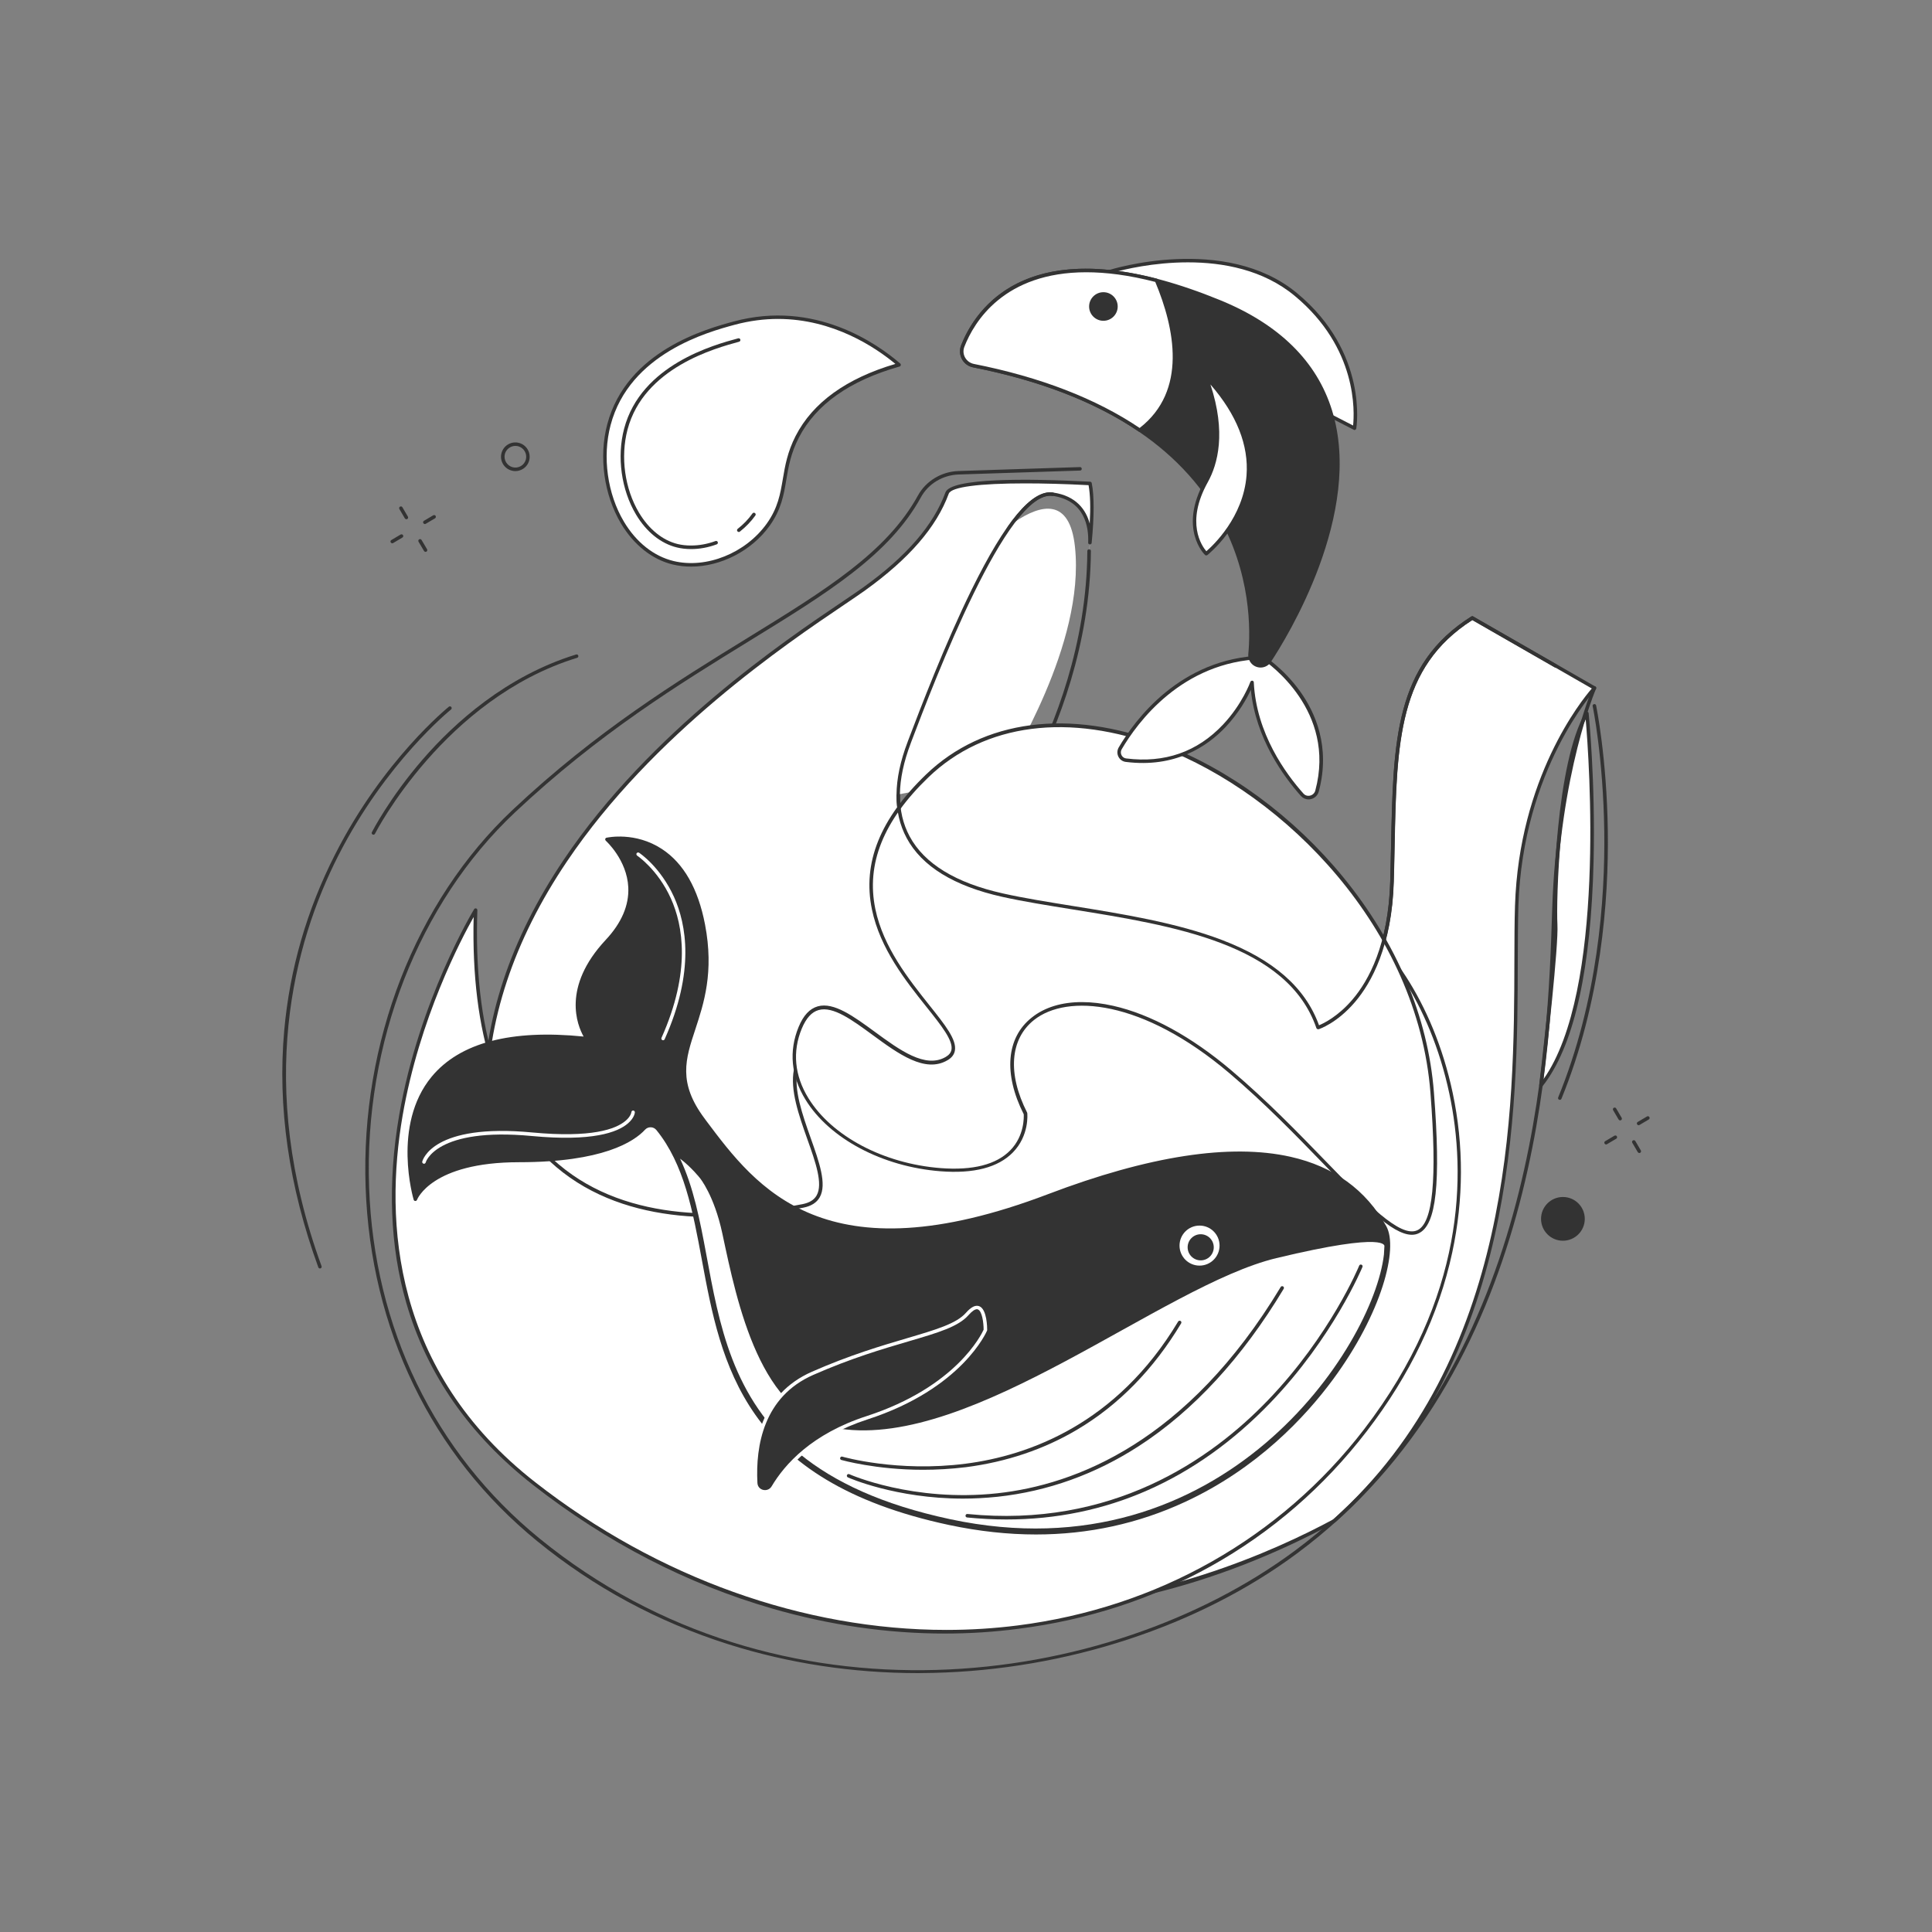 <?xml version="1.0" encoding="utf-8"?>
<!-- Generator: Adobe Illustrator 27.0.0, SVG Export Plug-In . SVG Version: 6.00 Build 0)  -->
<svg version="1.1" id="Calque_1" xmlns="http://www.w3.org/2000/svg" xmlns:xlink="http://www.w3.org/1999/xlink" x="0px" y="0px"
	 viewBox="0 0 2500 2500" style="enable-background:new 0 0 2500 2500;" xml:space="preserve">
<rect x="0" y="0" width="2500" height="2500" fill="#808080" stroke="none"/>
<style type="text/css">
	.st0{fill:#333333;}
	.st1{fill:#FFFFFF;}
</style>
<g id="Illustration">
	<g id="Plastic_pollution_1_">
		<path class="st0" d="M1256.5,1125.4c-0.5,0-1-0.2-1.5-0.5c-1-0.8-1.1-2.2-0.2-3.2c0.4-0.4,38.1-44.8,75.6-117.1
			c34.5-66.6,75.9-171.3,76.6-291.6c0-1.2,1-2.3,2.3-2.3l0,0c1.3,0,2.3,1,2.3,2.3c-0.8,121.2-42.4,226.7-77.2,293.8
			c-37.7,72.7-75.7,117.4-76.1,117.8C1257.8,1125.1,1257.2,1125.4,1256.5,1125.4z"/>
		<path class="st0" d="M2018.4,1423.2c-0.3,0-0.6-0.1-0.9-0.2c-1.2-0.5-1.7-1.8-1.2-3c51.4-125.7,60.8-256.7,59.6-344.4
			c-1.3-95.1-14.8-161.2-15-161.8c-0.3-1.2,0.5-2.4,1.8-2.7c1.2-0.3,2.4,0.5,2.7,1.8c0.1,0.7,13.8,67.2,15.1,162.7
			c1.2,88.1-8.3,219.8-60,346.2C2020.1,1422.7,2019.3,1423.2,2018.4,1423.2z"/>
		<g>
			<g>
				<path class="st1" d="M1962.5,1172.2c5.7-180.8,100.7-281.9,100.7-281.9l-158.1-90.8c-108.8,68.6-99.3,180.8-103.9,340.9
					c-4.5,160-95.7,189.2-95.7,189.2c-47.7-138.3-273.6-141.2-408.1-171.3c-134.5-30-154.2-109.9-120.9-197.3
					c33.3-87.4,125.4-329.8,185.7-321.4c44.9,6.3,49.1,44,48.3,62.8c3.9-39.8,2.8-63.1,0.1-76.7c-58.7-3-178-6.6-185,12.5
					c-13.7,37.4-43.8,78.4-107.5,124.1c-96.8,69.5-737.3,444.6-385.7,983.1c282.6,432.6,702.5,380.3,994.3,222.5
					C1992.9,1729.3,1957.1,1343,1962.5,1172.2z"/>
				<path class="st0" d="M1306.4,2085c-27.3,0-54.1-1.6-80.6-4.8c-93.8-11.3-181.7-42.8-261.1-93.5
					c-88.1-56.3-166.9-137.1-234.2-240.2c-139.8-214.1-140.1-427.4-0.9-634.2c111.7-165.9,285.7-283.3,360.1-333.5
					c11.4-7.7,20.4-13.8,27-18.5c56.3-40.4,91.2-80.7,106.7-123.1c7-19,105.6-18.1,187.2-13.9c1,0.1,1.9,0.8,2.1,1.8
					c3.3,16.6,3.3,42.7-0.1,77.4c-0.1,1.2-1.2,2.1-2.4,2c-1.2-0.1-2.2-1.1-2.1-2.4c0.8-20-4.1-54.5-46.3-60.5
					c-0.9-0.1-1.9-0.2-2.9-0.2c-58.4,0-149.7,239.6-180,319.3l-0.3,0.9c-18.2,47.8-18.7,88.4-1.4,120.5
					c19,35.3,59.6,60.2,120.7,73.8c27.2,6.1,58.1,11,90.8,16.3c62.8,10.1,134,21.5,192.8,44c66.7,25.5,107.8,61.6,125.4,110.3
					c6.1-2.5,24.6-11.4,43.3-33.3c21-24.6,46.5-71.1,48.8-152.9c0.4-15.8,0.8-31.1,1.1-46c2.8-136,4.7-234.2,103.9-296.7
					c0.7-0.4,1.6-0.5,2.3,0l158.1,90.8c0.6,0.3,1,0.9,1.1,1.6c0.1,0.7-0.1,1.4-0.6,1.9c-0.9,1-94.5,102.6-100.1,280.4
					c-0.6,20.6-0.7,45-0.8,70.7c-0.4,193-1.1,516.1-235.8,726.5c-0.1,0.1-0.3,0.2-0.4,0.3c-78.2,42.3-158.7,73.6-239.3,92.9
					C1426.5,2077.5,1365.5,2085,1306.4,2085z M1326.6,625.5c-59.5,0-95.7,4.6-98.9,13.3c-15.9,43.3-51.3,84.2-108.3,125.2
					c-6.7,4.8-15.7,10.9-27.1,18.6c-74.1,50-247.6,167.1-358.8,332.3c-138.1,205.1-137.8,416.8,0.9,629.2
					c339.3,519.5,844.1,301.3,991.1,221.8c233-209,233.7-530.7,234.1-722.9c0.1-25.8,0.1-50.2,0.8-70.9l2.3,0.1l-2.3-0.1
					c5.2-165.4,85.9-265.7,99.4-281.2l-154.5-88.7c-95.9,61.3-97.9,158.2-100.6,292.3c-0.3,14.9-0.6,30.2-1.1,46
					c-2.4,83.3-28.6,130.8-50.1,156c-23.5,27.5-46.2,34.9-47.2,35.2c-1.2,0.4-2.4-0.3-2.8-1.4c-37.6-108.9-185.2-132.6-315.4-153.5
					c-32.8-5.3-63.7-10.2-91.1-16.3c-62.4-13.9-104.1-39.5-123.7-76.1c-17.9-33.3-17.5-75.1,1.2-124.2l0.3-0.9
					c16.8-44.2,48.2-126.4,82.8-196.7c43.5-88.1,77.8-129.1,104.9-125.3c30.6,4.3,42.9,22.9,47.6,40.2c1.2-21.1,0.7-37.8-1.5-49.7
					C1377.9,626.2,1350.4,625.5,1326.6,625.5z"/>
			</g>
			<path class="st1" d="M1300,1002.1c5-15.6,104.5-167.4,91-294.5c-13.5-127-146.4,31.2-146.4,31.2l-161.8,304.1L1300,1002.1z"/>
			<g>
				<path class="st1" d="M2053.5,923.2c0,0,35.5,350.4-55.3,476c-1.4,1.9-2.7,3.7-4.1,5.5c0,0,20.9-176.8,19.1-208.4
					C2011.2,1164.6,2015.8,987.4,2053.5,923.2z"/>
				<path class="st0" d="M1994,1406.9c-0.3,0-0.6-0.1-0.9-0.2c-0.9-0.4-1.5-1.4-1.4-2.4c0.2-1.8,20.9-176.9,19.1-208
					c-1.9-32.9,2.6-209.4,40.7-274.3c0.5-0.8,1.5-1.3,2.4-1.1c1,0.2,1.7,1,1.8,2c0.1,0.9,8.9,88.9,6.4,191.2
					c-3.3,137.6-24.2,233.9-62.2,286.4c-1.4,1.9-2.8,3.8-4.2,5.5C1995.3,1406.6,1994.6,1406.9,1994,1406.9z M2051.9,930.9
					c-33.8,68-38.3,234.8-36.6,265.2c1.6,27.9-14,164.7-18.1,200.5C2078.1,1282.3,2056.3,982.2,2051.9,930.9z"/>
			</g>
		</g>
		<g>
			<path class="st1" d="M615.4,1177.7c0,0-283.1,461.6,75.8,742.1c359,280.4,831,249.5,1075.7-69c233-303.3,76.9-608.5-26.2-664.7
				c-103.2-56.2-506.8-100-484.1,12.6c22.7,112.6,89.9,268.4-27.6,222.3c-47.7-18.7-195.1-58.1-199.4-36.3
				c-12,61.9,71.4,163.4,9.6,175.8C868.9,1594.5,601.8,1584.1,615.4,1177.7z"/>
			<path class="st0" d="M1222.7,2113.8c-74.2,0-149.1-10.8-223.7-32.4c-110.2-31.9-214.2-85.6-309.1-159.8
				c-82.3-64.3-137.5-143.5-164.1-235.4c-21.3-73.5-24.4-155.3-9.3-243c25.7-149.2,96.3-265.5,97-266.7c0.5-0.9,1.6-1.3,2.6-1
				s1.6,1.2,1.6,2.2c-5.2,154.7,30.2,265.3,105.2,328.9c90.4,76.7,221.7,70.3,315.8,51.5c8.8-1.8,14.7-5.4,18-11.2
				c8.5-15-1.4-43.1-12-72.8c-11.1-31.3-22.5-63.6-17.4-90c0.4-2.3,1.9-4.1,4.3-5.4c23.9-13.1,158.7,24.6,198.1,40
				c25.7,10.1,43.8,10.8,53.7,2c22.2-19.7,4.9-86.1-11.8-150.3c-6.2-23.9-12.7-48.6-17.3-71.4c-3.5-17.5,2.6-32.3,18.2-43.8
				c49.8-36.8,178.4-29.9,231.3-25.2c98.9,8.7,194.5,30.4,237.9,54c48.7,26.5,112.6,109.8,138.1,230.3
				c14.4,68.1,14.2,137.5-0.6,206.4c-17.3,80.6-54.5,158.4-110.6,231.3c-55.4,72.1-123.3,130.9-201.8,174.7
				c-76,42.4-159.9,69.7-249.4,81C1286.1,2111.8,1254.5,2113.8,1222.7,2113.8z M612.9,1186.6c-15.9,28.2-70.2,131-92,257.5
				c-23.5,136.6-12.8,329.8,171.7,473.9c158.4,123.8,348,191.1,532,191.1c31,0,61.8-1.9,92.4-5.8c180.8-23,340-113.1,448.2-253.9
				c131-170.6,132.3-330.2,110.3-434c-25.2-119-88.1-201.3-135.9-227.2c-91-49.5-389.4-84.4-464.3-29.1
				c-14.1,10.4-19.6,23.6-16.5,39.3c4.6,22.6,11,47.3,17.2,71.1c17.9,68.6,34.8,133.3,10.5,154.9c-11.4,10.1-30.5,9.8-58.3-1.2
				c-44-17.3-173-52-194.3-40.3c-1.8,1-2,2-2,2.3c-4.9,25.2,6.4,57,17.2,87.6c10.9,30.7,21.2,59.7,11.6,76.5
				c-3.9,6.9-11,11.4-21.1,13.4c-95.1,19-227.8,25.4-319.7-52.5C645.3,1446.9,609.3,1338,612.9,1186.6z"/>
		</g>
		<g>
			<path class="st1" d="M1327.1,1440.8c0,0,8.4,81.8-110,72.7c-118.4-9.1-218-95.6-181.6-183.6c36.5-88,128.6,75.8,189.5,39.9
				s-226.3-172.3-25.1-365.8s627,71.3,653.3,409.9c26.3,338.6-77,129.1-261.2-27S1257.4,1303.8,1327.1,1440.8z"/>
			<path class="st0" d="M1827,1597.8c-25.5,0-64-39.7-115.1-92.5c-35.5-36.6-75.7-78.1-121.3-116.8
				c-112.6-95.4-209.8-102.5-252.5-68.7c-31.2,24.7-34.6,69.5-9,119.9c0.1,0.2,0.2,0.5,0.2,0.8c0.1,1.2,2.7,28.9-18.6,50.7
				c-19,19.5-50.6,27.8-93.8,24.4c-75-5.8-143.6-42.2-174.6-92.7c-18.7-30.4-21.7-62.9-8.9-94c6.2-15,14.3-23.7,24.8-26.7
				c20.8-5.8,46.5,13,73.7,32.9c32.2,23.6,65.6,48.1,92,32.5c4.2-2.5,6.6-5.5,7.3-9.2c2.2-12.1-13-31.2-32.3-55.4
				c-26.8-33.6-60.1-75.4-70.6-126.1c-12.5-60.2,10.4-117.4,70.1-174.8c73.9-71,185.2-85.5,305.4-39.7
				c87.1,33.1,170.2,94.4,234.2,172.5c69.3,84.7,109.9,181,117.5,278.6c9.1,117.5,3.2,172-19.8,182.4
				C1833,1597.2,1830.1,1597.8,1827,1597.8z M1400,1296.7c12.7,0,26.2,1.6,40.4,4.8c48.4,10.9,101.4,39.8,153.1,83.7
				c45.8,38.8,86.1,80.4,121.7,117.1c54,55.7,96.6,99.6,118.7,89.7c20.4-9.2,25.8-65.7,17.1-177.9c-16.5-212.7-188-386-348.8-447.2
				c-118.5-45.1-228.1-31-300.7,38.8c-58.4,56.2-80.9,112-68.8,170.6c10.3,49.6,43.3,91,69.7,124.2c20.8,26.1,35.8,44.9,33.2,59.1
				c-0.9,5-4.1,9.2-9.5,12.3c-29,17.1-63.6-8.2-97-32.7c-26.3-19.3-51.1-37.5-69.8-32.2c-9,2.5-16.1,10.4-21.8,24
				c-12.3,29.7-9.4,60.8,8.5,89.9c30.3,49.4,97.5,84.9,171.1,90.6c41.8,3.2,72.1-4.5,90.2-23c18.5-18.9,17.6-43.4,17.4-46.7
				c-26.4-52.3-22.6-99,10.4-125.1C1351.7,1303.4,1374,1296.7,1400,1296.7z"/>
		</g>
		<g>
			<g>
				<path class="st1" d="M759.6,1344c0,0-41.4-54.3,25.9-126.3s0-131.5,0-131.5s99.2-22.3,124.7,110.5
					c25.5,132.9-66.2,164.1,0,252.3c66.2,88.2,153.3,210,446.8,98.4s395.5-30.6,435.1,40.3c39.6,70.8-158.8,469.7-563.1,383.5
					c-392.6-83.7-265.9-372.5-377.7-510.3c-4.6-5.6-13.1-6.1-18-0.7c-14.2,15.4-54.1,41.5-161.5,41.5
					c-116.8,0-134.3,50.2-134.3,50.2S464.4,1311.7,759.6,1344z"/>
				<path class="st0" d="M1340.6,1985.6c-36.5,0-73.9-4.1-112.2-12.2c-267.1-56.9-295.3-209-320.2-343.1
					c-11.8-63.7-23-123.9-58.8-168c-1.8-2.2-4.5-3.6-7.3-3.6c-2.8-0.1-5.4,1-7.3,3c-14.5,15.8-55,42.2-163.1,42.2
					c-113.4,0-131.9,48.2-132.1,48.7c-0.3,0.9-1.2,1.5-2.2,1.5s-1.8-0.7-2.1-1.6c-0.3-1-28.6-96.6,23.3-159.3
					c36.4-43.9,102.5-61.4,196.6-51.9c-8-14.2-28.7-63.8,28.6-125.1c20.5-21.9,30.3-44.8,29.2-68c-1.7-35.6-28.8-60-29.1-60.3
					c-0.6-0.6-0.9-1.4-0.7-2.3c0.2-0.8,0.9-1.5,1.7-1.6c1.5-0.3,37.1-8,71.6,14.6c28.1,18.4,46.9,51.3,55.8,97.7
					c11.9,61.8-1.7,102.6-12.5,135.5c-12.8,38.7-22.9,69.2,12.1,115.8l2.2,3c64.7,86.3,153.4,204.4,441.9,94.7
					c130.6-49.7,236.2-65.9,314-48.4c56,12.6,97.6,42.8,123.8,89.7c16.1,28.7-5.7,112.7-68.9,198.4
					c-35.7,48.4-97.9,115.2-191.7,158.6C1473,1971.5,1408.4,1985.6,1340.6,1985.6z M841.9,1454.1c0.1,0,0.3,0,0.4,0
					c4.2,0.1,8.1,2.1,10.7,5.3c36.5,45,47.8,105.8,59.7,170.1c24.6,132.7,52.5,283.1,316.7,339.5
					c276.5,58.9,436.3-110.9,492.1-186.7c62.1-84.2,83.9-166,68.5-193.5c-25.6-45.7-66.2-75.1-120.9-87.4
					c-76.9-17.4-181.7-1.2-311.4,48.2c-83.9,31.9-151.2,44.8-205.9,44.8c-135.5,0-194.6-78.7-241.3-140.9l-2.2-3
					c-36.4-48.5-26-80-12.8-120c11.3-34,24-72.6,12.4-133.2c-8.7-45.2-26.8-77.1-53.8-94.8c-26.1-17.1-53.4-15.9-63.8-14.6
					c7.6,8,25.9,30,27.3,60.2c1.2,24.5-9.1,48.5-30.4,71.4c-65.2,69.8-26.2,122.8-25.8,123.3c0.6,0.7,0.6,1.7,0.2,2.5
					c-0.4,0.8-1.3,1.2-2.2,1.1c-94.9-10.4-161.2,6.4-197.2,49.8c-43.2,52.2-29,128.2-23.9,149.4c8.3-13.4,38.5-46.2,133.6-46.2
					c106.4,0,145.8-25.5,159.8-40.7C834.3,1455.7,838,1454.1,841.9,1454.1z"/>
			</g>
			<path class="st0" d="M759.6,1344c0,0-41.4-54.3,25.9-126.3s0-131.5,0-131.5s99.2-22.3,124.7,110.5c25.5,132.9-66.2,164.1,0,252.3
				c66.2,88.2,153.3,210,446.8,98.4s395.5-30.6,435.1,40.3c39.6,70.8-158.8,469.7-563.1,383.5c-392.6-83.7-265.9-372.5-377.7-510.3
				c-4.6-5.6-13.1-6.1-18-0.7c-14.2,15.4-54.1,41.5-161.5,41.5c-116.8,0-134.3,50.2-134.3,50.2S464.4,1311.7,759.6,1344z"/>
			<g>
				<ellipse class="st1" cx="1552.2" cy="1611.8" rx="25.9" ry="25.9"/>
				<ellipse class="st0" cx="1553.7" cy="1614" rx="16.9" ry="16.9"/>
			</g>
			<path class="st1" d="M1791.4,1612.8c0,0,7-20.1-139.8,15.2c-146.8,35.3-392.4,246.7-565,220.7
				c-102.7-15.5-132.6-161.9-151.9-252.6c-10.6-49.5-29-71.7-29-71.7s-11-14-25.7-25.1c69.1,145.6-5.2,390.9,349.8,466.6
				c352.9,75.2,547.2-223.3,561-342.5L1791.4,1612.8z"/>
			<path class="st0" d="M1194.5,1901.9c-61.6,0-105.2-12.6-105.8-12.7c-1.2-0.4-1.9-1.6-1.5-2.8c0.4-1.2,1.6-1.9,2.8-1.5
				c0.7,0.2,71.2,20.5,159.6,9.1c81.4-10.5,195.2-51,274.9-183.9c0.6-1.1,2-1.4,3.1-0.8s1.4,2,0.8,3.1
				c-35.6,59.4-80.8,105.7-134.5,137.5c-42.9,25.5-91.3,41.8-143.8,48.6C1230.4,1900.9,1211.7,1901.9,1194.5,1901.9z"/>
			<path class="st0" d="M1246.3,1939.2c-87.3,0-148.5-27.1-149.2-27.5c-1.1-0.5-1.6-1.9-1.1-3s1.9-1.6,3-1.1
				c0.8,0.4,82.5,36.5,191.5,24.7c100.6-10.9,245.9-66.1,366.7-266.9c0.6-1.1,2-1.4,3.1-0.8s1.4,2,0.8,3.1
				c-53.7,89.4-116.8,157.8-187.4,203.5c-56.6,36.6-118.1,58.6-182.8,65.6C1275.3,1938.4,1260.5,1939.2,1246.3,1939.2z"/>
			<path class="st0" d="M1302.2,1966.2c-16.7,0-33.7-0.9-50.8-2.6c-1.2-0.1-2.2-1.2-2-2.5c0.1-1.2,1.2-2.2,2.5-2
				c186.4,18.6,314.3-69.7,388.7-147.1c80.8-83.9,117.9-173.4,118.2-174.3c0.5-1.2,1.8-1.7,3-1.2s1.7,1.8,1.2,3
				c-0.4,0.9-37.8,91.1-119.2,175.7c-47.8,49.7-101.2,87.8-158.8,113.2C1427.9,1953.6,1366.6,1966.2,1302.2,1966.2z"/>
			<g>
				<path class="st0" d="M1275.1,1721c0,0-30,73.6-153.2,113.5c-69.3,22.5-104.2,60.7-121.4,89.8c-6.2,10.4-22,6.6-22.6-5.4
					c-2.3-45.3,6.8-112.6,73.7-142c105.6-46.4,176.1-49.6,200-76.8C1275.5,1673,1275.1,1721,1275.1,1721z"/>
				<path class="st1" d="M990.2,1932.7c-1.2,0-2.4-0.1-3.6-0.4c-6.3-1.5-10.5-6.7-10.9-13.2c-2.5-49.6,8.4-114.9,75-144.1
					c49.3-21.7,90.6-33.8,123.8-43.6c36.6-10.8,63.1-18.6,75.4-32.6c6.7-7.6,12.3-10.4,17.2-8.6c10.2,3.9,10.3,28.1,10.3,30.9
					c0,0.3-0.1,0.6-0.2,0.8c-0.3,0.7-31.8,75-154.6,114.8c-69.2,22.5-103.5,60.7-120.2,88.8C999.8,1930.1,995.2,1932.7,990.2,1932.7
					z M1264.2,1694.1c-2.7,0-6.5,2.6-10.9,7.6c-13.2,15-38.8,22.6-77.6,34c-33.1,9.7-74.2,21.8-123.3,43.4
					c-64.2,28.2-74.8,91.6-72.3,139.8c0.3,5.4,4,8.2,7.4,9c3.3,0.8,8.2,0.1,11-4.6c17.1-28.8,52.2-67.9,122.7-90.8
					c116.2-37.7,149-106.1,151.6-111.9c0-9.2-2-24.1-7.4-26.2C1265.1,1694.2,1264.7,1694.1,1264.2,1694.1z M1275.1,1721L1275.1,1721
					L1275.1,1721z"/>
			</g>
			<path class="st1" d="M858,1346.1c-0.3,0-0.6-0.1-0.9-0.2c-1.1-0.5-1.7-1.9-1.1-3c38.4-86,27.8-145.5,12.1-180.3
				c-17-37.6-43.4-55.2-43.6-55.4c-1-0.7-1.3-2.1-0.7-3.1c0.7-1,2.1-1.3,3.1-0.7c1.1,0.7,27.6,18.4,45.2,57.1
				c16.1,35.6,27.2,96.5-12,184.2C859.7,1345.6,858.9,1346.1,858,1346.1z"/>
			<path class="st1" d="M548.6,1505.9c-0.2,0-0.4,0-0.5-0.1c-1.2-0.3-2-1.5-1.7-2.7c0.5-2,13.6-49.9,142.3-37.7
				c76.7,7.2,108.1-4.2,120.8-15.1c7-5.9,7.5-11.2,7.5-11.2c0.1-1.2,1.2-2.2,2.4-2.1s2.2,1.2,2.1,2.4c0,0.3-0.5,7.1-9.1,14.4
				c-13.4,11.5-45.9,23.6-124.2,16.2c-124.2-11.7-137.3,33.8-137.4,34.3C550.5,1505.3,549.6,1505.9,548.6,1505.9z"/>
		</g>
		<g>
			<g>
				<path class="st1" d="M1633.9,850.6c-106.6,3-165.4,85.4-184.4,117.8c-3.7,6.3,0.2,14.4,7.4,15.3
					c122.1,15.4,163.2-100.6,163.2-100.6c3.3,67.8,43.4,121.4,64.8,145.3c6,6.7,16.9,3.9,19.2-4.7
					C1733.8,913.2,1633.9,850.6,1633.9,850.6z"/>
				<path class="st0" d="M1693.2,1034.4c-3.8,0-7.3-1.6-9.9-4.5c-21.9-24.6-58.5-74.1-64.7-137.3c-5,10.8-15.3,29.7-32.6,48.1
					c-23.7,25.1-65.3,53.3-129.3,45.2c-4.1-0.5-7.7-3.1-9.5-6.8c-1.9-3.8-1.7-8.2,0.4-11.9c20.4-34.8,79.4-115.9,186.3-118.9
					c0.4,0,0.9,0.1,1.3,0.3c1,0.6,25.6,16.2,46.9,45.7c19.7,27.3,39.9,72,24.4,129.9c-1.3,4.9-5.1,8.6-10,9.8
					C1695.3,1034.3,1694.3,1034.4,1693.2,1034.4z M1620.2,880.8c0.1,0,0.2,0,0.3,0c1.1,0.2,1.9,1.1,1.9,2.1
					c3.2,66.3,41.6,118.6,64.2,143.9c2.2,2.5,5.4,3.5,8.7,2.7c3.3-0.8,5.8-3.2,6.7-6.5c27.6-103.3-60.8-164.9-68.7-170.2
					c-104.2,3.3-161.8,82.6-181.8,116.7c-1.4,2.3-1.5,5.1-0.3,7.6c1.2,2.4,3.4,4,6,4.3c49.8,6.3,92-8.4,125.3-43.7
					c25-26.4,35.4-55.1,35.5-55.4C1618.4,881.4,1619.2,880.8,1620.2,880.8z"/>
			</g>
			<g>
				<path class="st1" d="M1435.9,351.6c0,0,147.9-47.6,240.9,29.5s76,173.1,76,173.1l-54.4-28L1435.9,351.6z"/>
				<path class="st0" d="M1752.7,556.4c-0.4,0-0.7-0.1-1-0.3l-54.4-28c-0.1,0-0.1-0.1-0.2-0.1l-262.4-174.6c-0.7-0.5-1.1-1.3-1-2.2
					c0.1-0.9,0.7-1.6,1.6-1.8c1.5-0.5,150.1-47.1,243,29.9s76.9,174.3,76.7,175.2c-0.1,0.7-0.6,1.3-1.2,1.6
					C1753.4,556.3,1753.1,556.4,1752.7,556.4z M1699.5,524.2l51.4,26.4c1.8-17,6-100.2-75.6-167.8c-81.8-67.9-208.4-37.5-234.1-30.4
					L1699.5,524.2z"/>
			</g>
			<g>
				<path class="st0" d="M1617.6,846.6c5.9-62.4,4.2-301.9-357.9-373.5c-11.5-2.3-18.1-14.4-13.8-25.2
					c19.1-48.8,90.2-156.5,332.3-57.4c281.3,115.1,95.4,418.1,64.5,465c-2.5,3.8-6.8,6.1-11.4,6.1
					C1623.2,861.5,1616.8,854.6,1617.6,846.6z"/>
				<path class="st0" d="M1631.2,863.8c-4.5,0-8.8-1.9-11.8-5.2s-4.5-7.8-4.1-12.2c2.8-29.2,4.4-105.2-40.6-181.9
					c-55.8-95.1-162-158.8-315.5-189.1c-6.1-1.2-11.4-5-14.4-10.5s-3.4-12-1.2-17.8c8.7-22.2,30.8-62.8,81.3-84.4
					c61.9-26.5,147.4-17.9,254,25.7c76.5,31.3,125.2,79.3,144.8,142.8c41.1,133.1-58.8,294.5-79.3,325.5
					C1641.6,861.1,1636.6,863.8,1631.2,863.8z M1619.9,846.8c-0.3,3.2,0.7,6.3,2.9,8.7c2.2,2.4,5.2,3.7,8.4,3.7
					c3.8,0,7.4-1.9,9.5-5.1c20.3-30.7,119.3-190.5,78.7-321.7c-19.2-62.1-67-109.1-142.2-139.9c-105.4-43.1-189.7-51.8-250.5-25.7
					c-49,21-70.4,60.3-78.9,81.9c-1.8,4.6-1.5,9.6,0.9,13.9s6.5,7.3,11.3,8.3c154.9,30.6,262,94.9,318.5,191.2
					C1624.3,739.9,1622.7,817.2,1619.9,846.8z"/>
			</g>
			<g>
				<path class="st1" d="M1496.5,362.8c-177.1-45.9-234,42.2-250.7,85c-4.3,10.9,2.4,23,13.8,25.2c93.9,18.5,163.5,48.4,215.1,83.5
					C1541.3,506.2,1520.3,419,1496.5,362.8z"/>
				<path class="st0" d="M1474.8,558.8c-0.4,0-0.9-0.1-1.3-0.4c-56.1-38.1-128.1-66.1-214.3-83.1c-6.1-1.2-11.4-5-14.4-10.5
					s-3.4-12-1.2-17.8c16.2-41.5,73.4-133,253.4-86.4c0.7,0.2,1.2,0.7,1.5,1.3c15.4,36.5,23.2,70.1,23.1,99.9
					c-0.1,41.2-15.5,73.7-45.6,96.5C1475.7,558.7,1475.2,558.8,1474.8,558.8z M1405.6,352.3c-106.4,0-145,63.9-157.7,96.4
					c-1.8,4.6-1.5,9.6,0.9,13.9s6.5,7.3,11.3,8.3c86,17,158.2,44.9,214.6,82.9c61.9-48.1,45.4-129,20.2-189
					C1460.8,356,1431.2,352.3,1405.6,352.3z"/>
			</g>
			<g>
				<path class="st1" d="M1560.8,488.1c-2.6-2.8,34.2,73.3,0,135c-34.2,61.6,0,93.4,0,93.4S1684.1,620,1560.8,488.1z"/>
				<path class="st0" d="M1560.8,718.7c-0.6,0-1.1-0.2-1.5-0.6c-0.4-0.3-35.1-33.7-0.4-96.1c13.1-23.6,23.9-65.3,0.9-129.6
					c-1.5-4.1-1.9-5.2-0.2-6.3c0.9-0.6,2.2-0.3,3,0.5c39.9,42.6,58.4,86.1,55,129.2c-4.8,62.3-54.8,102.1-55.3,102.5
					C1561.8,718.5,1561.3,718.7,1560.8,718.7z M1566.3,497.5c20.5,62.1,9.6,103-3.5,126.6c-29,52.2-7.6,82.4-1.8,89.2
					c8.5-7.3,47.8-43.9,52-98C1616,576.2,1600.3,536.6,1566.3,497.5z"/>
			</g>
			<ellipse class="st0" cx="1427.8" cy="396.6" rx="18.5" ry="18.5"/>
		</g>
		<path class="st0" d="M1188.2,2165c-85,0-167.6-12.6-245.9-37.4c-90.9-28.8-174.1-73.7-247.2-133.4
			c-136.7-111.5-215.5-274.1-222-457.9c-6.6-187.4,64.5-370,190.2-488.3C772,945.7,876.1,881.6,968,825.1
			c100.3-61.7,179.4-110.4,219.8-183.9c10.4-18.9,30.5-31,52.5-31.7l157.2-5.1c1.1-0.1,2.3,0.9,2.3,2.2s-0.9,2.3-2.2,2.3l-157.2,5.1
			c-20.4,0.7-39.1,11.9-48.7,29.4C1150.8,718,1071.2,767,970.3,829c-91.7,56.4-195.6,120.3-304,222.3
			C541.6,1168.7,471,1350,477.6,1536.1c6.4,182.4,84.7,343.8,220.3,454.5c309.2,252.3,734.5,196.5,977.8,15.9
			c314-233.2,327.2-650.7,332.8-829c5.6-179.2,52.2-287.2,52.6-288.2c0.5-1.1,1.8-1.7,3-1.2c1.1,0.5,1.7,1.8,1.2,3
			c-0.5,1.1-46.6,108.3-52.3,286.5c-5.6,178.9-18.8,598-334.6,832.5c-127.1,94.4-298.7,150.7-470.7,154.6
			C1201.1,2164.9,1194.6,2165,1188.2,2165z"/>
		<path class="st0" d="M1705.5,1331.8c-0.9,0-1.8-0.6-2.1-1.5c-37.6-108.9-185.2-132.6-315.4-153.5c-32.8-5.3-63.7-10.2-91.1-16.3
			c-62.4-13.9-104.1-39.5-123.7-76.1c-17.9-33.3-17.5-75.1,1.2-124.2l0.3-0.9c16.8-44.2,48.2-126.4,82.8-196.7
			c43.5-88.1,77.8-129.1,104.9-125.3c1.2,0.2,2.1,1.3,1.9,2.6c-0.2,1.2-1.3,2.1-2.6,1.9c-58.2-8.2-152.1,238.1-182.9,319.1l-0.3,0.9
			c-18.2,47.8-18.7,88.4-1.4,120.5c19,35.3,59.6,60.2,120.7,73.8c27.2,6.1,58.1,11,90.8,16.3c62.8,10.1,134,21.5,192.8,44
			c66.7,25.5,107.8,61.6,125.4,110.3c6.1-2.5,24.6-11.4,43.3-33.3c21-24.6,46.5-71.1,48.8-152.9c0.4-15.8,0.8-31.1,1.1-46
			c2.8-136,4.7-234.2,103.9-296.7c0.7-0.4,1.6-0.5,2.3,0l108,62c1.1,0.6,1.5,2,0.8,3.1c-0.6,1.1-2,1.5-3.1,0.8l-106.8-61.3
			c-95.9,61.3-97.9,158.2-100.6,292.3c-0.3,14.9-0.6,30.2-1.1,46c-2.4,83.3-28.6,130.8-50.1,156c-23.5,27.5-46.2,34.9-47.2,35.2
			C1705.9,1331.7,1705.7,1331.8,1705.5,1331.8z"/>
		<path class="st1" d="M1410.4,702.3c-0.3,3.4-0.7,7-1.1,10.6C1409.3,713,1410.1,708.7,1410.4,702.3z"/>
		<g>
			<g>
				<path class="st1" d="M1163.3,472c-21.4-18.6-103.1-83.9-213.4-53.9c-32.9,8.9-137.1,37.2-162,131.4
					c-19.6,74.4,17.3,162.9,83.3,178.8c41.2,9.9,93.7-8.5,122.8-49.4c27.4-38.4,14.6-69.3,37.6-113.8
					C1048,533.4,1082.4,494.9,1163.3,472z"/>
				<path class="st0" d="M894.3,733.2c-8,0-16-0.9-23.6-2.7c-26.7-6.4-50.5-25.3-67.1-53c-22.1-37.1-29-86.3-17.8-128.5
					c25.2-95.5,129.3-123.7,163.6-133c104.9-28.4,185.6,28.6,215.5,54.4c0.6,0.5,0.9,1.4,0.7,2.2c-0.2,0.8-0.8,1.5-1.6,1.7
					c-64.4,18.2-108.2,49.1-130.3,92c-10.4,20.3-13.4,37.6-16.2,54.4c-3.3,19.8-6.5,38.6-21.6,59.7
					C972.4,713.1,932.4,733.2,894.3,733.2z M1006.7,412.7c-17.7,0-36.5,2.3-56.2,7.6c-33.6,9.1-135.8,36.8-160.4,129.8
					c-10.8,41.1-4.2,89,17.3,125c15.9,26.7,38.8,44.8,64.3,50.9c42.5,10.2,93.1-10.2,120.5-48.5c14.5-20.3,17.5-38.5,20.8-57.8
					c2.9-17.1,5.9-34.8,16.6-55.7c22.2-43.1,65.6-74.4,129-93.1C1133.3,449.9,1078.5,412.7,1006.7,412.7z"/>
			</g>
			<path class="st0" d="M894.1,710.5c-6.3,0-12.5-0.7-18.2-2.1c-20.7-5-39.5-20.1-52.9-42.6c-19.1-32-25-74.6-15.4-111.1
				c21.9-82.8,116.5-108.5,147.6-116.9c1.2-0.3,2.5,0.4,2.8,1.6s-0.4,2.5-1.6,2.8c-30.5,8.3-123.2,33.4-144.4,113.7
				c-9.3,35.4-3.6,76.6,14.9,107.6c12.8,21.4,30.6,35.8,50.1,40.5c5.4,1.3,11.1,1.9,17.1,1.9c10.5,0,21.3-1.9,31.8-5.8
				c1.2-0.4,2.5,0.2,2.9,1.4s-0.2,2.5-1.4,2.9C916.4,708.5,905.2,710.5,894.1,710.5z"/>
			<path class="st0" d="M956,688.4c-0.7,0-1.3-0.3-1.8-0.9c-0.8-1-0.6-2.4,0.4-3.2c7.4-5.8,13.9-12.5,19.1-19.9
				c0.7-1,2.1-1.3,3.2-0.5c1,0.7,1.3,2.1,0.5,3.2c-5.5,7.7-12.3,14.7-20,20.8C957,688.2,956.5,688.4,956,688.4z"/>
		</g>
		<g>
			<g>
				<path class="st0" d="M525.9,671.9c-0.8,0-1.5-0.4-2-1.1l-7.1-12.1c-0.6-1.1-0.3-2.5,0.8-3.1s2.5-0.3,3.1,0.8l7.1,12.1
					c0.6,1.1,0.3,2.5-0.8,3.1C526.7,671.8,526.3,671.9,525.9,671.9z"/>
				<path class="st0" d="M550.7,714.1c-0.8,0-1.5-0.4-2-1.1l-7.1-12c-0.6-1.1-0.3-2.5,0.8-3.1s2.5-0.3,3.1,0.8l7.1,12
					c0.6,1.1,0.3,2.5-0.8,3.1C551.5,714,551.1,714.1,550.7,714.1z"/>
				<path class="st0" d="M507.6,703c-0.8,0-1.5-0.4-2-1.1c-0.6-1.1-0.3-2.5,0.8-3.1l12-7.1c1.1-0.6,2.5-0.3,3.1,0.8s0.3,2.5-0.8,3.1
					l-12,7.1C508.4,702.9,508,703,507.6,703z"/>
				<path class="st0" d="M549.8,678.1c-0.8,0-1.5-0.4-2-1.1c-0.6-1.1-0.3-2.5,0.8-3.1l12-7.1c1.1-0.6,2.5-0.3,3.1,0.8
					s0.3,2.5-0.8,3.1l-12,7.1C550.6,678,550.2,678.1,549.8,678.1z"/>
			</g>
			<path class="st0" d="M666.9,609.6c-1.6,0-3.1-0.2-4.7-0.6c-9.9-2.6-15.9-12.7-13.3-22.6c2.6-9.9,12.7-15.9,22.6-13.3
				c4.8,1.2,8.8,4.3,11.3,8.5c2.5,4.3,3.2,9.3,2,14.1s-4.3,8.8-8.5,11.3C673.4,608.7,670.2,609.6,666.9,609.6z M666.9,577
				c-6.2,0-11.9,4.2-13.6,10.5c-1.9,7.5,2.6,15.1,10.1,17.1c3.6,0.9,7.4,0.4,10.6-1.5c3.2-1.9,5.5-4.9,6.5-8.6
				c1.9-7.5-2.6-15.1-10.1-17.1C669.2,577.2,668,577,666.9,577z"/>
			<path class="st0" d="M414,1641.4c-0.9,0-1.8-0.6-2.1-1.5c-38.1-104.5-53-207.6-44.1-306.6c7.1-79.2,29.2-155.9,65.9-227.9
				C496,982.8,580,915.2,580.8,914.5c1-0.8,2.4-0.6,3.2,0.4s0.6,2.4-0.4,3.2c-0.8,0.7-84.2,67.8-146.1,189.6
				c-57.1,112.4-107.2,295.6-21.4,530.7c0.4,1.2-0.2,2.5-1.4,2.9C414.5,1641.3,414.3,1641.4,414,1641.4z"/>
			<path class="st0" d="M483.2,1080.1c-0.3,0-0.7-0.1-1-0.2c-1.1-0.6-1.6-1.9-1-3c0.2-0.4,22.7-44.6,66.3-94.8
				c40.2-46.3,107.3-107.3,198-135.2c1.2-0.4,2.5,0.3,2.8,1.5c0.4,1.2-0.3,2.5-1.5,2.8c-171.7,52.7-260.7,225.9-261.6,227.7
				C484.9,1079.6,484.1,1080.1,483.2,1080.1z"/>
			<g>
				<path class="st0" d="M2096.5,1449.8c-0.8,0-1.5-0.4-2-1.1l-7.1-12.1c-0.6-1.1-0.3-2.5,0.8-3.1s2.5-0.3,3.1,0.8l7.1,12.1
					c0.6,1.1,0.3,2.5-0.8,3.1C2097.3,1449.7,2096.9,1449.8,2096.5,1449.8z"/>
				<path class="st0" d="M2121.3,1492c-0.8,0-1.5-0.4-2-1.1l-7.1-12.1c-0.6-1.1-0.3-2.5,0.8-3.1s2.5-0.3,3.1,0.8l7.1,12.1
					c0.6,1.1,0.3,2.5-0.8,3.1C2122.1,1491.9,2121.7,1492,2121.3,1492z"/>
				<path class="st0" d="M2078.3,1480.9c-0.8,0-1.5-0.4-2-1.1c-0.6-1.1-0.3-2.5,0.8-3.1l12-7.1c1.1-0.6,2.5-0.3,3.1,0.8
					c0.6,1.1,0.3,2.5-0.8,3.1l-12,7.1C2079.1,1480.8,2078.7,1480.9,2078.3,1480.9z"/>
				<path class="st0" d="M2120.4,1456c-0.8,0-1.5-0.4-2-1.1c-0.6-1.1-0.3-2.5,0.8-3.1l12-7.1c1.1-0.6,2.5-0.3,3.1,0.8
					c0.6,1.1,0.3,2.5-0.8,3.1l-12,7.1C2121.2,1455.9,2120.8,1456,2120.4,1456z"/>
			</g>
			<ellipse class="st0" cx="2022.4" cy="1577.2" rx="28.3" ry="28.3"/>
		</g>
	</g>
</g>
</svg>
